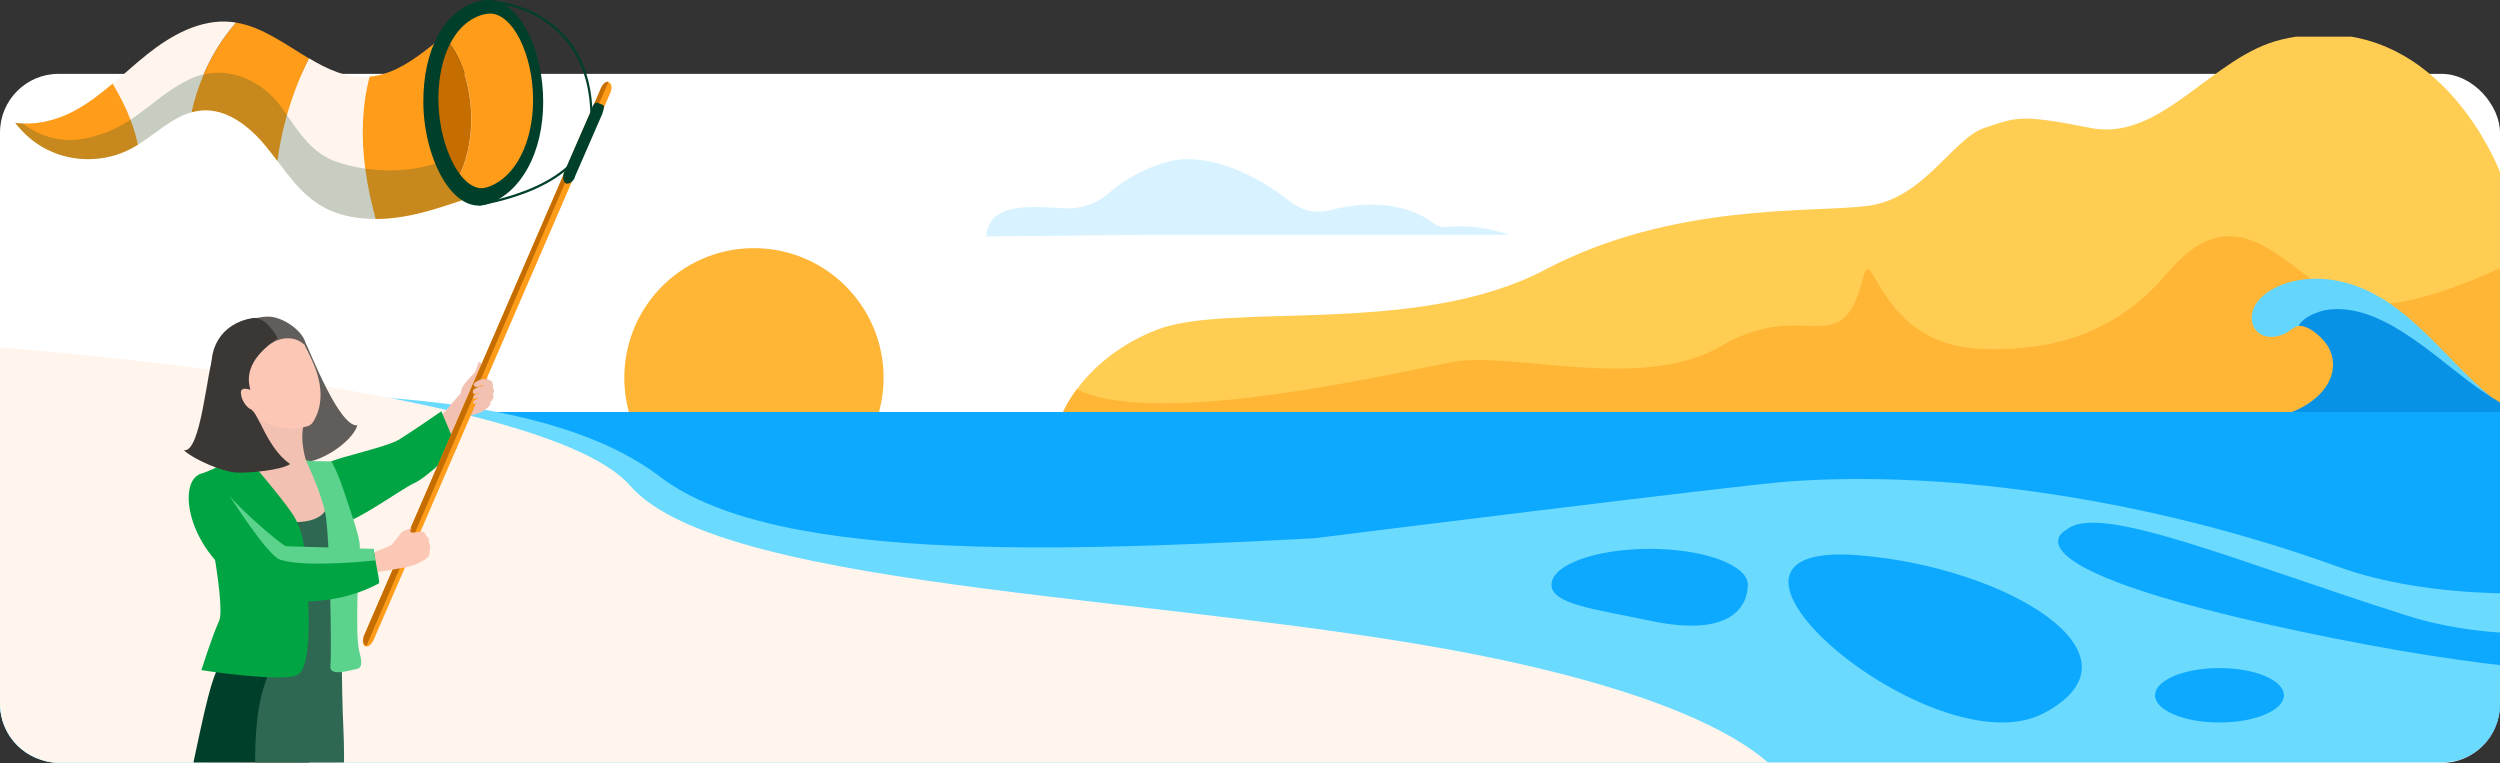 <svg width="501" height="153" viewBox="0 0 501 153" fill="none" xmlns="http://www.w3.org/2000/svg">
<rect x="0" y="0" width="501" height="153" fill="#333333" stroke="none"/>
<rect y="14.798" width="501" height="138.106" rx="11.754" fill="white"/>
<g clip-path="url(#clip0_14600_1486)">
<path d="M290.026 45.5C289.051 45.62 288.076 45.359 287.301 44.758C285.444 43.302 281.209 40.837 273.928 41.004C271.289 41.064 268.557 41.605 266.379 42.16C263.721 42.841 260.902 42.233 258.751 40.53C254.462 37.143 246.593 32.019 238.049 31.872C233.119 31.792 226.112 35.226 222.371 38.566C219.853 40.817 216.533 41.946 213.16 41.739C206.44 41.318 198.17 40.53 197.609 47.39L229.198 47.056H302.471C302.471 47.056 296.085 44.725 290.02 45.493L290.026 45.5Z" fill="#D8F3FF"/>
<path d="M213.035 82.613H501.05V34.618C501.05 34.618 488.438 0.676 457.296 7.904C443.395 11.124 433.161 28.485 418.96 25.646C404.765 22.807 404.056 23.522 397.664 25.646C391.278 27.777 385.6 39.848 374.237 41.264C362.881 42.687 335.192 40.556 309.641 54.043C284.084 67.53 246.121 60.436 231.739 66.114C223.449 69.387 218.499 74.37 215.801 78.004C213.81 80.669 213.035 82.613 213.035 82.613Z" fill="#FFCD52"/>
<path d="M213.035 82.613H501.05V53.722C491.003 58.358 475.686 63.956 468.098 59.307C456.234 52.039 447.61 38.953 434.13 54.931C422.206 69.06 407.069 70.322 396.829 69.908C376.508 69.093 375.266 48.272 373.422 55.526C368.913 73.295 362.139 59.307 344.938 69.347C329.007 78.645 303.115 70.376 291.258 72.527C280.149 74.544 231.652 86.08 215.801 78.004C213.81 80.669 213.035 82.613 213.035 82.613Z" fill="#FFB536"/>
<path d="M167.207 96.093C178.463 87.194 180.374 70.855 171.474 59.598C162.575 48.342 146.236 46.431 134.98 55.331C123.723 64.23 121.813 80.569 130.712 91.825C139.611 103.082 155.95 104.992 167.207 96.093Z" fill="#FFB536"/>
<path d="M460.679 65.307C462.865 65.187 465.944 68.051 466.811 69.94C469.378 75.548 464.723 80.311 459.859 82.334C454.368 84.617 448.247 84.544 442.424 84.113C442.783 84.732 445.626 86.018 446.103 86.018H513.41C513.709 86.018 514.598 86.56 515.181 86.288C515.257 86.23 515.039 85.939 514.911 85.879C514.045 85.454 511.268 85.165 510.003 84.792C505.526 83.473 502.962 81.884 499.103 79.478C494.32 75.464 489.426 71.583 484.417 67.831C478.825 63.857 470.697 59.465 463.84 62.239C462.739 62.683 459.832 64.045 460.679 65.307Z" fill="#0792E5"/>
<path d="M460.679 65.307C461.469 63.525 464.748 62.288 466.56 62.059C478.354 60.576 489.729 73.635 499.103 79.478C489.105 71.226 481.175 58.129 467.312 56.085C462.764 55.415 457.243 56.162 453.616 59.2C448.833 63.206 451.79 69.482 457.777 66.904C458.72 66.498 459.848 65.356 460.679 65.31V65.307Z" fill="#64D6FE"/>
<path d="M501 82.559H6.10352e-05V152.346H501V82.559Z" fill="#0DA9FF"/>
<g style="mix-blend-mode:soft-light">
<path d="M-69.787 94.312L-62.433 174.384H558.322V147.699L559.838 130.624C559.838 130.624 539.77 142.323 467.873 127.952C397.508 113.895 414.159 106.142 414.159 106.142C420.641 100.626 448.207 112.538 482.393 123.373C516.58 134.208 562.165 117.684 562.165 117.684L564.911 111.116C564.911 111.116 505.747 127.015 468.52 113.566C431.293 100.116 390.797 94.156 358.405 96.491C348.522 97.206 263.391 107.869 263.391 107.869L272.339 107.392C218.502 110.277 156.045 113.697 132.33 95.578C84.508 59.045 -69.787 94.312 -69.787 94.312ZM279.698 106.997C279.657 106.997 279.616 106.997 279.575 106.997H279.698ZM431.875 139.33C431.875 136.321 437.652 133.88 444.789 133.88C451.919 133.88 457.696 136.321 457.696 139.33C457.696 142.339 451.919 144.789 444.789 144.789C437.652 144.789 431.875 142.347 431.875 139.33ZM372.458 111.272C402.187 113.648 431.465 131.364 409.57 142.931C387.683 154.498 332.699 108.099 372.458 111.272ZM310.918 117.183C310.918 113.212 319.727 109.99 330.593 109.99C341.459 109.99 350.259 113.212 350.259 117.183C350.259 121.154 347.342 127.952 330.593 124.376C319.965 122.107 310.918 121.154 310.918 117.183Z" fill="#6BDAFF"/>
</g>
<path d="M360.246 162.626C360.246 162.626 362.924 145.592 301.382 132.339C239.839 119.086 145.197 119.086 126.265 97.322C107.341 75.552 -21.376 67.977 -21.376 67.977C-21.376 67.977 -12.859 180.602 -14.749 177.763C-16.64 174.924 360.246 162.619 360.246 162.619V162.626Z" fill="#FFF5EC"/>
</g>
<g clip-path="url(#clip1_14600_1486)">
<path d="M88.407 93.172C91.508 90.704 92.766 83.845 93.687 83.483C94.878 83.031 96.991 82.849 98.002 81.242C98.137 80.993 97.71 75.108 97.53 75.334C97.44 75.425 95.508 74.293 95.013 74.814C93.373 76.511 92.339 77.552 92.362 78.752C91.238 80.065 85.8 86.358 85.8 86.358L88.429 93.172H88.407Z" fill="#F2C1B1"/>
<path d="M66.092 92.583C68.519 91.451 77.598 89.573 80.025 88.056C82.452 86.562 88.451 82.419 88.451 82.419L91.53 89.776C91.53 89.776 85.598 95.707 82.969 96.839C80.339 97.971 67.531 107.433 67.688 104.173C67.733 103.177 66.092 92.583 66.092 92.583Z" fill="#00A443"/>
<path d="M61.239 68.702C62.182 70.513 67.958 85.588 71.62 85.249C70.519 88.758 63.486 93.262 59.823 92.606C57.306 92.153 57.441 86.652 57.306 84.479C57.171 82.306 61.239 68.724 61.239 68.724V68.702Z" fill="#615D5A"/>
<path d="M94.114 75.968C95.485 74.632 95.642 73.365 95.822 72.844C96.092 72.075 96.991 72.957 96.474 74.972C96.002 76.783 96.002 77.19 95.485 76.987C94.968 76.783 94.137 75.991 94.137 75.991L94.114 75.968Z" fill="#F2C1B1"/>
<path d="M74.834 128.303C74.429 129.209 73.688 129.73 73.171 129.481C72.654 129.209 72.564 128.281 72.969 127.375L120.428 17.679C120.833 16.796 121.575 16.276 122.091 16.525C122.608 16.796 122.698 17.724 122.294 18.63L74.834 128.326V128.303Z" fill="#FF9C1A"/>
<path d="M120.496 17.543L73.014 127.24C72.744 127.851 72.542 129.05 73.441 129.435L121.934 16.366C121.44 16.298 120.833 16.774 120.496 17.543Z" fill="#C66D00"/>
<path d="M67.98 140.957C68.901 163.752 63.643 185.257 60.722 190.056C60.722 190.056 46.677 205.267 44.183 209.727C41.711 214.186 41.419 215.001 42.407 219.37C43.419 223.716 44.183 223.218 43.351 224.712C42.52 226.206 37.823 226.41 36.969 222.132C36.048 217.468 37.396 215.227 35.127 212.375C32.857 209.5 34.295 206.943 38.61 205.358C42.924 203.773 42.228 184.623 49.98 181.476C50.003 167.849 48.677 144.33 48.677 144.33L67.98 140.98V140.957Z" fill="#F2C1B1"/>
<path d="M70.452 110.013C69.845 108.248 66.25 97.473 66.295 96.975C65.553 96.975 63.104 94.303 61.284 92.153C60.115 87.988 60.205 83.732 63.059 81.989C63.059 81.989 51.643 70.241 51.756 75.561C52.115 90.003 48.43 92.968 48.228 92.877C47.329 93.67 45.823 94.802 44.767 96.273C42.902 99.985 42.812 107.319 44.947 113.544C47.149 119.973 71.733 113.703 70.474 110.013H70.452Z" fill="#F2C1B1"/>
<path d="M44.07 135.162C39.531 145.054 41.261 150.872 42.722 156.169C44.183 161.489 51.598 184.532 50.834 187.996C50.07 191.414 48.52 195.126 50.025 201.419C51.508 207.712 58.407 224.803 58.879 227.18C60.003 232.997 61.306 234.672 63.486 236.755C65.486 238.634 69.755 239.856 69.665 237.094C69.598 234.831 66.789 232.137 64.901 227.315C63.014 222.494 62.542 207.146 62.295 199.359C62.07 191.572 62.587 192.523 62.407 187.181C62.25 181.816 61.778 153.339 59.036 146.843C57.441 143.04 44.07 135.185 44.07 135.185V135.162Z" fill="#FDC7B5"/>
<path d="M42.25 95.616C48.205 101.14 46.902 110.262 45.239 114.178C46.497 121.58 46.542 126.945 44.587 131.563C42.655 136.181 42.228 136.339 39.059 151.415C37.261 159.859 35.127 174.323 26.7 179.122C26.7 179.122 38.205 186.909 44.385 183.65C48.07 181.703 54.407 180.254 58.205 180.684C60.52 180.956 65.261 122.803 61.373 115.944C57.463 109.062 44.43 94.915 44.43 94.915L42.273 95.662L42.25 95.616Z" fill="#00402A"/>
<path d="M67.665 97.269C67.71 98.831 67.418 101.253 68.924 104.943C70.407 108.632 71.71 111.892 70.946 114.427C70.632 115.491 69.733 118.049 69.104 118.909C68.227 120.154 68.452 138.648 68.811 145.847C69.508 159.429 67.126 184.578 71.261 185.212C68.34 184.759 67.576 183.446 62.205 181.318C59.89 180.413 56.07 180.571 54.902 180.616C53.756 180.639 48.16 150.374 53.216 136.611C57.868 124.003 55.823 118.638 55.014 115.129C54.497 112.82 53.284 109.719 51.351 106.618C48.655 102.339 46.655 99.6 43.374 95.254C44.745 94.507 45.509 94.711 45.509 94.711C45.509 94.711 50.7 104.535 58.947 104.626C65.733 104.716 67.081 100.8 64.834 96.59C66.924 96.997 67.643 97.246 67.643 97.246L67.665 97.269Z" fill="#2F6852"/>
<path d="M48.318 90.229C44.385 93.896 39.891 95.05 39.891 95.05C39.891 95.05 45.464 120.992 43.913 124.41C42.363 127.851 40.363 134.302 40.363 134.302C40.363 134.302 56.542 136.815 59.621 135.253C62.722 133.691 61.868 119.86 61.396 114.722C61.104 111.507 61.261 107.274 58.812 103.313C56.857 100.121 48.295 90.229 48.295 90.229H48.318Z" fill="#00A443"/>
<path d="M61.284 92.176C62.07 92.538 63.441 92.357 66.43 92.47C66.43 92.47 67.598 94.439 68.924 98.446C70.047 101.887 72.25 107.84 72.092 109.56C71.935 111.281 71.081 127.285 72.002 130.567C72.946 133.849 72.002 134.008 71.081 134.144C70.137 134.302 65.89 135.728 66.205 133.374C66.519 131.042 66.115 107.116 65.171 102.747C64.25 98.401 61.284 92.153 61.284 92.153V92.176Z" fill="#5BD38C"/>
<path d="M98.766 77.688C98.811 77.349 98.811 76.534 98.339 76.285C97.912 76.036 97.373 76.036 96.878 75.968C96.384 75.9 94.789 76.692 94.923 77.1C95.081 77.507 95.305 77.62 95.642 77.552C95.98 77.485 96.609 76.987 96.946 77.258C97.283 77.507 98.766 77.711 98.766 77.711V77.688Z" fill="#F2C1B1"/>
<path d="M98.766 78.888C99.171 78.526 98.968 78.05 98.766 77.688C98.564 77.349 97.305 77.168 96.946 77.236C96.586 77.303 95.126 77.802 94.901 78.073C94.654 78.345 94.721 78.956 95.013 78.933C95.305 78.933 96.294 78.662 96.586 78.594C96.856 78.526 98.743 78.865 98.743 78.865L98.766 78.888Z" fill="#F2C1B1"/>
<path d="M98.317 80.495C98.654 80.427 99.103 79.431 98.766 78.888C98.406 78.345 97.058 78.367 96.519 78.571C95.98 78.797 94.991 79.046 94.878 79.454C94.766 79.861 94.878 79.975 95.485 79.816C96.069 79.635 96.496 79.748 96.856 79.726C97.193 79.726 98.339 80.495 98.339 80.495H98.317Z" fill="#F2C1B1"/>
<path d="M98.272 80.971C98.362 80.337 97.89 79.975 97.485 79.612C97.081 79.25 95.597 79.952 95.238 80.133C94.856 80.314 94.541 80.971 95.058 80.925C95.597 80.857 96.137 80.586 96.451 80.812C96.744 81.038 97.395 81.491 97.552 81.695C97.71 81.899 98.272 80.993 98.272 80.993V80.971Z" fill="#F2C1B1"/>
<path d="M85.395 107.455C85.395 107.455 85.283 106.912 85.036 106.708C84.587 106.278 83.598 106.754 82.676 106.731C81.755 106.731 82.542 105.735 82.542 105.735L80.654 106.527C80.204 106.98 79.193 108.27 78.542 109.13C77.71 109.674 75.103 110.579 74.879 110.738C74.609 110.919 75.755 114.631 75.755 114.631C75.755 114.631 78.362 114.224 79.755 113.952C81.238 113.748 83.957 113.228 85.598 111.779C85.598 111.779 86.272 111.236 86.07 110.398C86.452 109.379 85.98 108.813 85.98 108.813C86.047 107.501 85.395 107.455 85.395 107.455Z" fill="#FDC7B5"/>
<path d="M39.913 95.073C35.217 97.269 37.823 113.047 53.666 119.837C53.666 119.837 65.261 122.667 75.912 116.917C76.205 116.782 75.53 113.975 75.238 112.3C74.879 110.285 74.856 109.991 74.856 109.991L59.149 112.526C56.902 110.987 49.194 105.327 48.61 102.656C47.486 97.563 39.913 95.096 39.913 95.096V95.073Z" fill="#00A443"/>
<path d="M45.935 99.238C47.486 101.502 56.565 109.47 57.396 109.47C58.227 109.47 74.834 109.991 74.834 109.991L75.216 112.299C75.216 112.299 61.463 113.861 56.138 112.164C53.576 111.349 45.935 99.261 45.935 99.261V99.238Z" fill="#5BD38C"/>
<path d="M45.531 76.896C42.902 70.784 45.553 66.868 50.385 64.763C55.194 62.658 59.508 65.329 62.16 71.441C62.542 72.346 66.205 78.843 62.812 84.457C62.137 85.566 61.328 85.453 60.205 85.702C55.081 86.924 48.16 83.008 45.531 76.873V76.896Z" fill="#FDC7B5"/>
<path d="M54.25 68.86C57.171 67.049 59.935 67.751 61.328 69.449C61.373 66.71 56.699 63.292 53.508 63.45C50.318 63.586 47.396 65.035 47.621 66.008C47.846 66.959 54.25 68.883 54.25 68.883V68.86Z" fill="#615D5A"/>
<path d="M55.643 67.751C54.744 68.679 48.407 72.21 50.183 78.118C50.183 78.118 48.183 77.349 48.273 78.73C48.407 80.858 50.093 81.967 50.093 81.967L52.295 85.226C52.295 85.226 44.745 83.302 42.879 76.692C41.037 70.105 44.362 64.786 50.565 63.744C53.351 63.292 55.621 67.728 55.621 67.728L55.643 67.751Z" fill="#3A3735"/>
<path d="M42.924 70.784C41.486 73.614 40.34 90.908 36.812 90.229C39.441 92.447 44.812 94.552 47.329 94.688C49.868 94.847 56.452 94.213 58.138 92.991C53.396 89.754 51.733 82.329 50.115 81.967C45.486 80.925 42.924 70.762 42.924 70.762V70.784Z" fill="#3A3735"/>
<path d="M55.576 32.28C57.935 35.403 60.272 38.572 63.486 40.723C66.969 43.055 71.059 43.915 75.261 43.892C74.384 40.678 73.665 37.418 73.216 34.113C73.216 34.023 73.193 33.909 73.171 33.819C72.362 27.684 72.474 21.346 74.047 15.393C73.912 15.393 73.778 15.415 73.62 15.415C69.396 15.664 65.598 13.876 61.89 11.658C60.048 15.302 58.565 19.151 57.463 23.067C56.609 26.077 55.98 29.133 55.576 32.234V32.28Z" fill="#FFF5EC"/>
<path d="M38.34 22.523C38.992 22.342 39.688 22.206 40.385 22.139C45.486 21.731 50.025 25.353 53.284 29.314C54.07 30.288 54.834 31.284 55.598 32.28C56.003 29.178 56.632 26.122 57.486 23.112C58.609 19.173 60.093 15.348 61.913 11.703C57.171 8.896 52.565 5.387 47.284 4.527C44.587 7.628 42.385 11.182 40.767 14.963C39.733 17.407 38.902 19.943 38.34 22.523Z" fill="#FF9C1A"/>
<path d="M22.565 16.774C23.958 19.105 25.194 21.505 26.161 24.017C26.161 24.04 26.161 24.063 26.183 24.085C26.79 25.67 27.284 27.322 27.644 29.02C31.239 26.779 34.43 23.633 38.34 22.523C38.902 19.92 39.711 17.385 40.767 14.963C42.385 11.16 44.587 7.628 47.284 4.527C46.947 4.482 46.632 4.437 46.295 4.391C40.16 3.78 34.318 7.04 29.486 10.888C27.127 12.767 24.88 14.85 22.588 16.796L22.565 16.774Z" fill="#FFF5EC"/>
<path d="M91.688 35.856C93.126 37.644 96.272 40.791 101.53 36.354C104.991 33.434 107.44 28.069 107.71 21.233C107.71 20.826 107.732 20.418 107.732 20.011C107.732 10.118 103.036 0.883 97.373 1.856C96.362 2.06 92.362 2.762 89.53 8.059C92.474 11.318 94.451 17.453 94.451 23.859C94.451 30.672 92.317 34.747 91.71 35.834L91.688 35.856Z" fill="#FF9C1A"/>
<path d="M86.924 20.011C86.924 26.168 88.879 32.37 91.687 35.856C93.395 32.71 94.429 28.613 94.429 23.881C94.429 17.475 92.451 11.318 89.508 8.081C87.845 11.205 86.901 15.302 86.901 20.033L86.924 20.011Z" fill="#C66D00"/>
<path d="M73.193 33.819C73.193 33.819 73.216 34.023 73.238 34.113C73.688 37.418 74.407 40.678 75.283 43.892C78.721 43.892 82.249 43.258 85.553 42.353C89.598 41.244 93.553 39.75 97.552 38.482C95.44 39.048 93.418 37.939 91.71 35.834C90.856 34.77 90.07 33.457 89.395 31.963C87.867 28.567 86.946 24.266 86.946 19.988C86.946 15.257 87.867 11.16 89.553 8.036C90.002 7.176 90.519 6.406 91.081 5.704C91.148 5.636 91.71 4.957 91.957 4.708C92.025 4.64 92.451 4.233 92.519 4.165C92.586 4.097 93.036 3.735 93.103 3.69C93.238 3.577 94.069 3.033 94.159 2.988C92.159 4.075 90.451 5.659 88.721 7.221C87.957 7.9 87.193 8.602 86.407 9.213C82.946 11.975 79.126 14.646 74.811 15.28C74.564 15.325 74.317 15.348 74.07 15.37C72.497 21.324 72.362 27.662 73.193 33.796V33.819Z" fill="#FF9C1A"/>
<path d="M3.06 24.628C4.79 26.892 7.015 28.794 9.577 30.039C14.745 32.596 21.127 32.506 26.228 29.812C26.7 29.563 27.172 29.292 27.644 28.997C27.284 27.322 26.79 25.67 26.183 24.063C26.183 24.04 26.183 24.017 26.161 23.995C25.194 21.459 23.936 19.06 22.565 16.751C20.161 18.788 17.689 20.712 14.902 22.206C11.756 23.904 8.049 24.923 4.521 24.742C4.026 24.742 3.532 24.674 3.06 24.606L3.06 24.628Z" fill="#FF9C1A"/>
<path d="M95.957 41.198C95.957 41.198 101.71 40.383 107.328 37.848C110.631 36.354 113.283 34.543 115.17 32.506C117.552 29.925 118.766 26.937 118.766 23.633C118.766 18.403 117.665 13.899 115.485 10.254C113.732 7.334 111.305 4.957 108.271 3.192C103.103 0.204 97.845 0 97.8 0V0.453C97.8 0.453 102.991 0.656 108.069 3.599C112.743 6.316 118.316 11.997 118.316 23.633C118.316 30.854 112.249 35.132 107.148 37.418C101.575 39.931 95.935 40.723 95.89 40.723L95.957 41.176V41.198Z" fill="#00402A"/>
<path opacity="0.22" d="M3.06 24.628C4.79 26.892 7.015 28.794 9.577 30.039C14.745 32.596 21.127 32.506 26.228 29.812C26.7 29.563 27.172 29.292 27.644 28.997C31.239 26.756 34.43 23.61 38.34 22.501C38.992 22.32 39.688 22.184 40.385 22.116C45.486 21.708 50.025 25.33 53.284 29.292C54.07 30.265 54.834 31.261 55.598 32.257C57.958 35.381 60.295 38.55 63.508 40.7C66.991 43.032 71.081 43.892 75.283 43.87C78.721 43.87 82.249 43.236 85.553 42.33C89.598 41.221 93.553 39.727 97.552 38.459C95.44 39.025 93.418 37.916 91.71 35.811C90.856 34.747 90.07 33.434 89.395 31.94C84.564 34.113 78.587 34.566 73.193 33.796C70.946 33.479 68.811 32.936 66.901 32.234C62.609 30.514 60.048 26.756 57.486 23.067C57.329 22.84 57.194 22.637 57.036 22.41C53.531 16.864 47.037 13.446 40.767 14.895C39.756 15.121 38.767 15.483 37.801 15.981C33.486 17.996 30.093 21.391 26.183 23.972C24.34 25.194 22.385 26.236 20.183 26.892C14.161 29.088 9.037 28.092 4.543 24.742C4.049 24.742 3.554 24.674 3.082 24.606L3.06 24.628Z" fill="#00402A"/>
<path d="M84.834 20.373C84.834 27.028 86.924 33.887 90.137 37.871C91.89 40.044 93.89 41.198 95.912 41.198C96.339 41.198 96.788 41.153 97.215 41.04H97.238L97.35 40.995L97.575 40.927C97.732 40.859 97.89 40.813 98.047 40.768C101.125 39.704 103.867 37.169 105.8 33.638C107.799 29.971 108.856 25.375 108.856 20.373C108.856 15.37 107.732 10.277 105.777 6.451C103.687 2.286 100.833 0 97.777 0C96.991 0 91.395 0.294 87.71 7.198C85.822 10.73 84.834 15.28 84.834 20.395V20.373ZM87.845 20.011C87.845 15.529 88.699 11.545 90.339 8.511C93.283 3.011 97.597 2.716 98.204 2.716C100.339 2.716 102.496 4.573 104.137 7.787C105.844 11.137 106.833 15.597 106.833 20.011C106.833 28.567 103.26 35.539 97.934 37.418C97.732 37.486 97.53 37.531 97.328 37.599C97.036 37.667 96.743 37.712 96.474 37.712C94.788 37.712 93.35 36.377 92.429 35.268C89.71 31.895 87.867 25.76 87.867 20.011H87.845Z" fill="#00402A"/>
<path d="M115.238 35.403C114.99 36.354 114.024 36.943 113.485 36.784C112.945 36.603 112.698 35.698 112.968 34.724L118.518 22.025C118.788 21.075 119.193 20.418 119.732 20.599L120.721 20.984C121.282 21.165 120.99 21.844 120.721 22.772L115.215 35.403H115.238Z" fill="#00402A"/>
</g>
<defs>
<clipPath id="clip0_14600_1486">
<path d="M6.10352e-05 7.346H501V141.044C501 147.535 495.738 152.798 489.246 152.798H11.754C5.262 152.798 6.10352e-05 147.535 6.10352e-05 141.044V7.346Z" fill="white"/>
</clipPath>
<clipPath id="clip1_14600_1486">
<rect width="119.481" height="152.798" fill="white" transform="translate(3.06)"/>
</clipPath>
</defs>
</svg>
